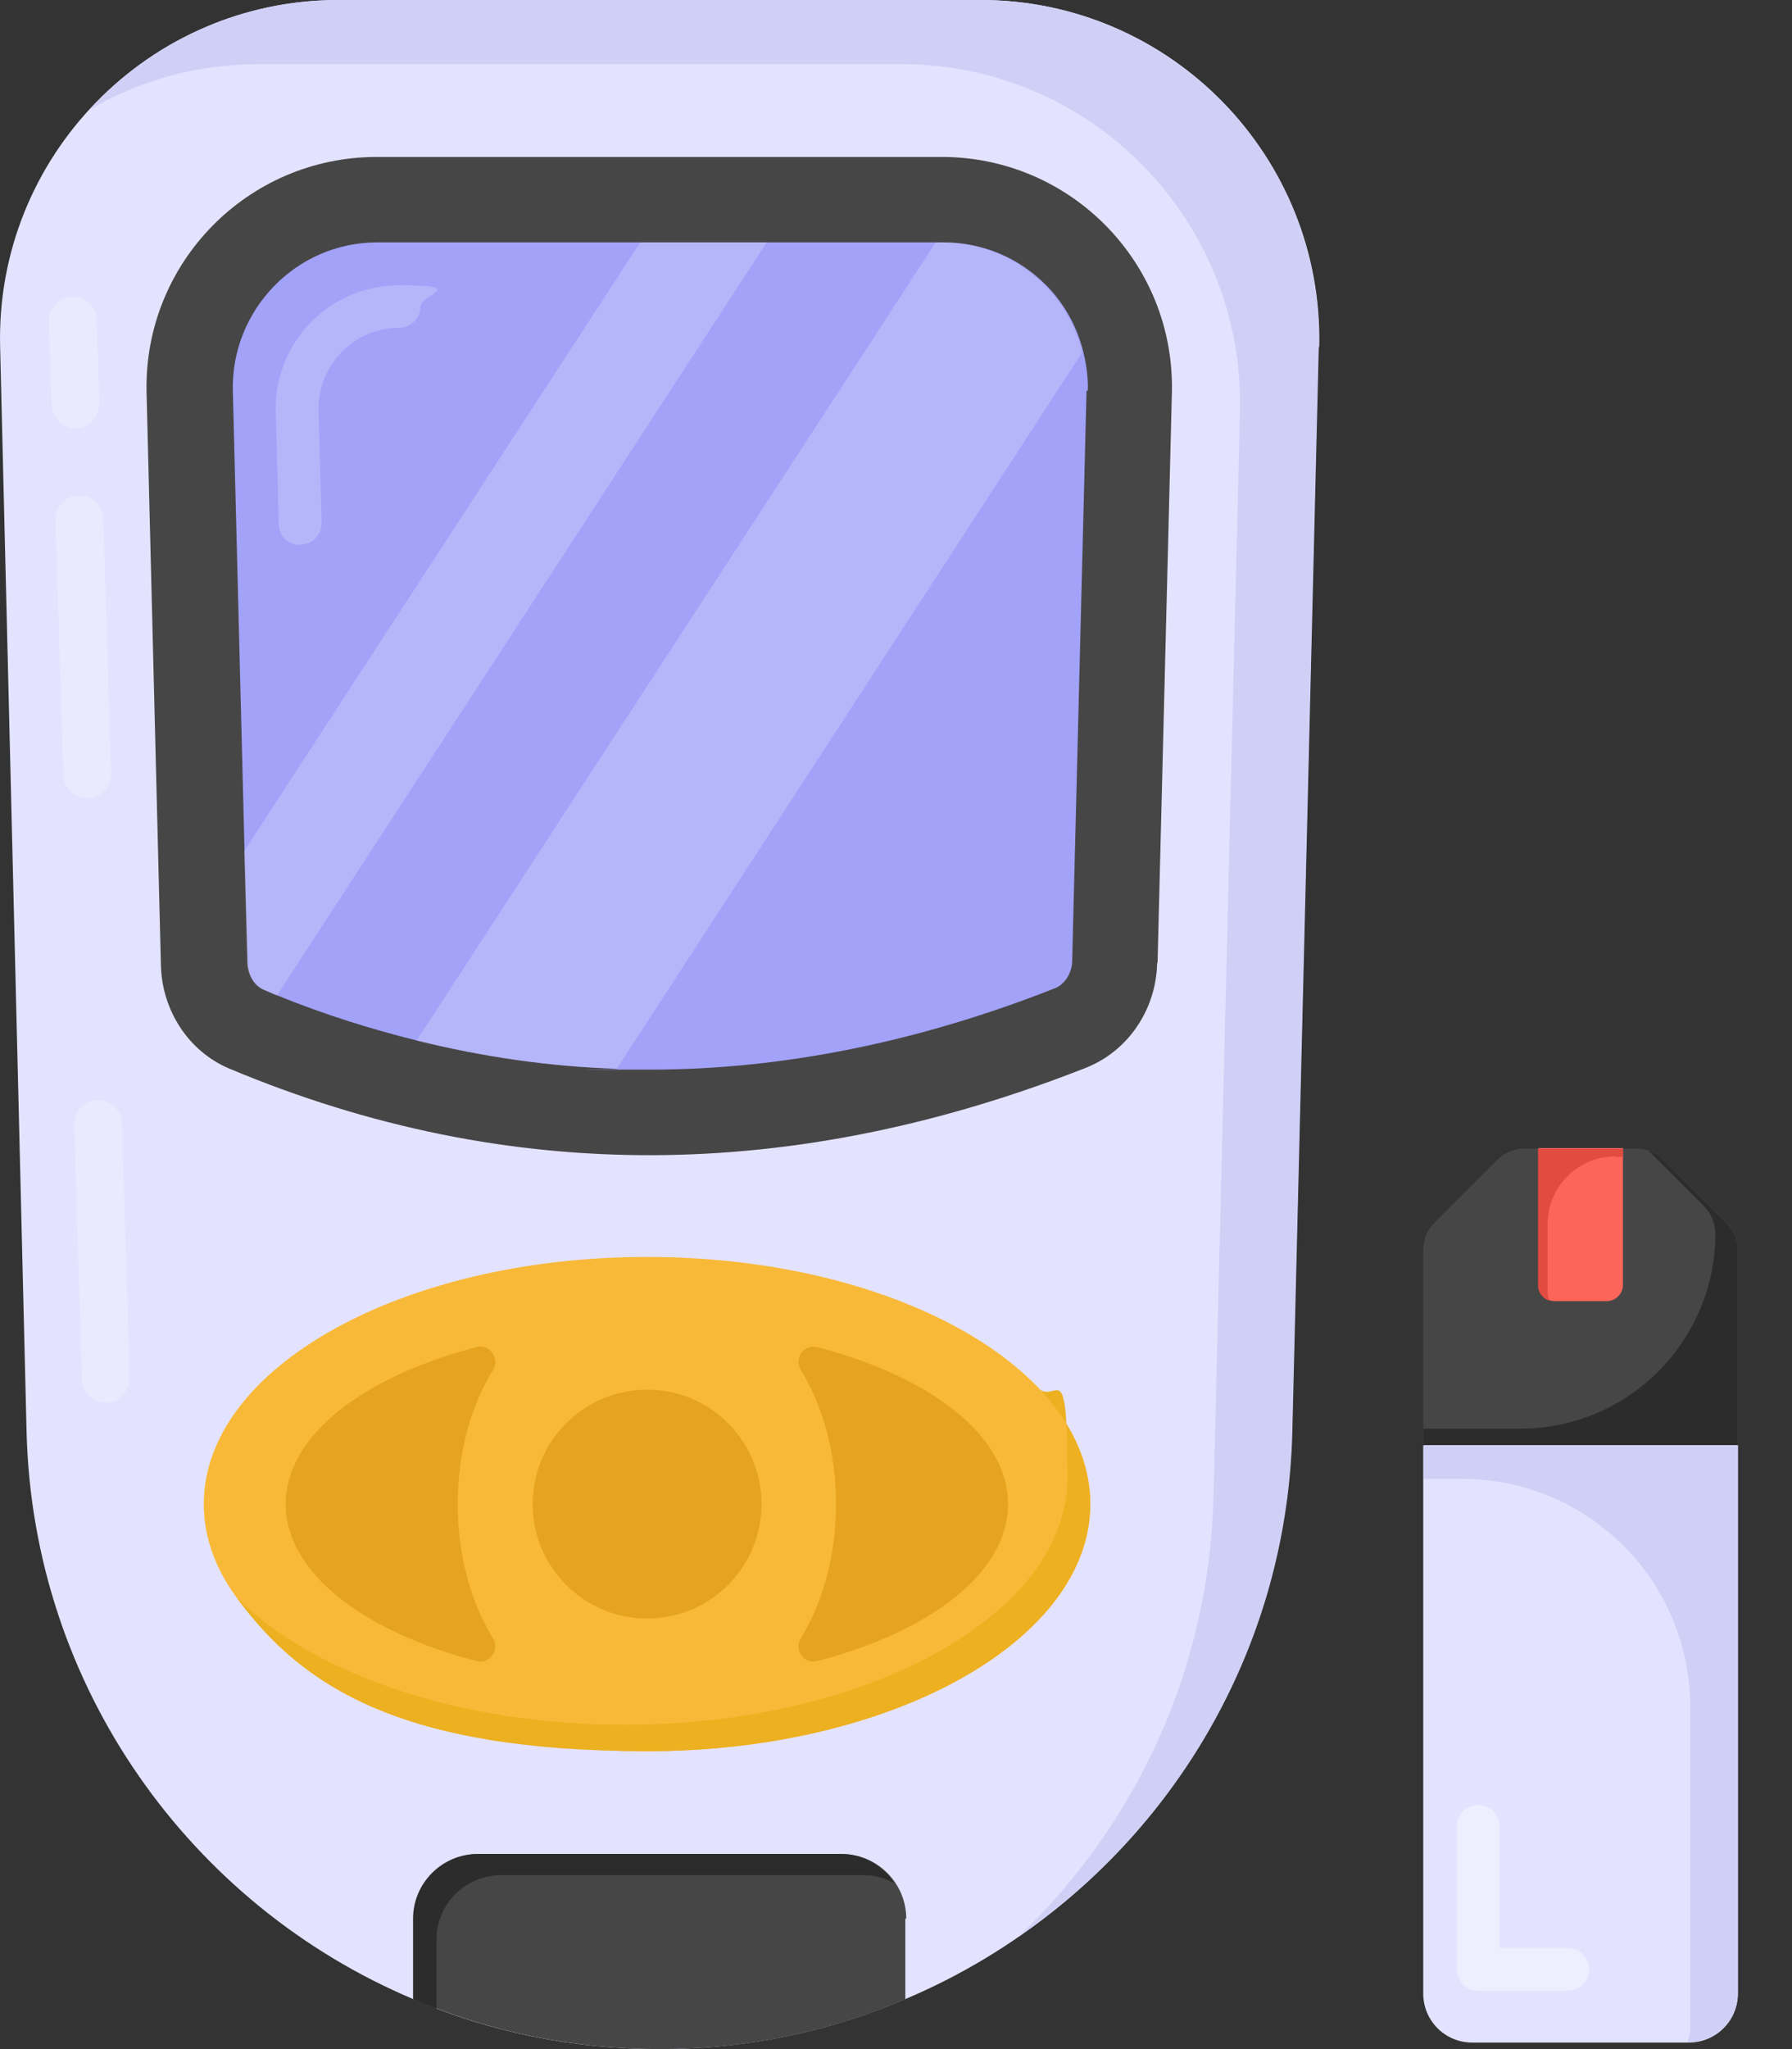 <svg width="28" height="32" viewBox="0 0 28 32" fill="none" xmlns="http://www.w3.org/2000/svg">
<rect x="0" y="0" width="28" height="32" fill="#333333" stroke="none"/>
<path d="M20.599 5.417L20.186 22.351C20.091 26.353 17.613 29.759 14.14 31.221C12.961 31.729 11.661 32 10.3 32C8.939 32 7.639 31.729 6.461 31.221C2.988 29.759 0.51 26.353 0.415 22.351L0.002 5.417C-0.073 2.451 2.317 0 5.29 0H15.325C18.29 0 20.68 2.444 20.613 5.417H20.599Z" fill="#E4E3FF"/>
<path d="M20.606 5.417L20.193 22.345C20.119 25.628 18.439 28.513 15.914 30.246C17.742 28.499 18.9 26.069 18.961 23.347L19.374 6.419C19.441 3.446 17.051 1.002 14.085 1.002H4.051C3.076 1.002 2.168 1.259 1.39 1.72C2.351 0.664 3.739 0 5.283 0H15.318C18.284 0 20.68 2.444 20.606 5.417Z" fill="#D0D0F7"/>
<path d="M18.087 15.032L18.311 6.128C18.358 4.11 16.733 2.451 14.715 2.451H5.886C3.868 2.451 2.243 4.11 2.29 6.128L2.514 15.066C2.527 15.77 2.94 16.42 3.59 16.691C7.971 18.526 12.433 18.458 16.963 16.677C17.634 16.413 18.067 15.756 18.08 15.039L18.087 15.032Z" fill="#474646"/>
<path d="M16.977 6.101L16.753 14.998C16.753 15.194 16.638 15.37 16.489 15.431C14.343 16.278 12.21 16.704 10.158 16.704C8.107 16.704 9.813 16.704 9.644 16.691C8.594 16.657 7.558 16.508 6.515 16.25C5.784 16.068 5.053 15.838 4.335 15.546C4.261 15.519 4.193 15.485 4.125 15.458C3.976 15.397 3.875 15.228 3.868 15.032L3.821 13.292L3.638 6.094C3.611 4.862 4.606 3.785 5.899 3.785H14.736C15.352 3.785 15.92 4.022 16.354 4.462C16.638 4.753 16.834 5.112 16.929 5.505C16.977 5.708 17.004 5.898 16.997 6.101H16.977Z" fill="#A2A2F9"/>
<path d="M10.111 27.348C13.936 27.348 17.038 25.62 17.038 23.489C17.038 21.357 13.936 19.629 10.111 19.629C6.285 19.629 3.184 21.357 3.184 23.489C3.184 25.62 6.285 27.348 10.111 27.348Z" fill="#F9B938"/>
<path d="M17.031 23.489C17.031 25.622 13.93 27.348 10.111 27.348C6.292 27.348 4.721 26.353 3.699 24.951C4.884 26.13 7.152 26.935 9.759 26.935C13.578 26.935 16.679 25.202 16.679 23.076C16.679 20.95 16.496 22.067 16.164 21.613C16.72 22.175 17.031 22.805 17.031 23.489Z" fill="#ECB021"/>
<path d="M7.443 21.038C7.653 20.983 7.816 21.214 7.7 21.397C7.355 21.965 7.152 22.69 7.152 23.489C7.152 24.288 7.355 25.012 7.7 25.581C7.816 25.764 7.653 25.994 7.443 25.94C5.676 25.48 4.464 24.559 4.464 23.489C4.464 22.419 5.676 21.498 7.443 21.038Z" fill="#E5A320"/>
<path d="M12.772 21.038C12.562 20.983 12.399 21.214 12.515 21.397C12.86 21.965 13.063 22.69 13.063 23.489C13.063 24.288 12.86 25.012 12.515 25.581C12.399 25.764 12.562 25.994 12.772 25.94C14.539 25.48 15.751 24.559 15.751 23.489C15.751 22.419 14.539 21.498 12.772 21.038Z" fill="#E5A320"/>
<path d="M14.146 29.962V31.221C12.968 31.729 11.668 32 10.307 32C8.946 32 7.646 31.729 6.468 31.221V29.962C6.468 29.407 6.922 28.953 7.477 28.953H13.151C13.706 28.953 14.16 29.407 14.16 29.962H14.146Z" fill="#474646"/>
<path d="M13.977 29.413C13.835 29.332 13.679 29.285 13.503 29.285H7.829C7.267 29.285 6.82 29.738 6.82 30.294V31.37C6.698 31.323 6.576 31.276 6.454 31.221V29.962C6.454 29.407 6.908 28.953 7.463 28.953H13.137C13.49 28.953 13.801 29.136 13.977 29.413Z" fill="#2D2C2C"/>
<g opacity="0.2">
<path d="M11.98 3.785L4.328 15.546C4.254 15.519 4.186 15.485 4.119 15.458C3.97 15.397 3.868 15.228 3.861 15.032L3.814 13.292L10.003 3.785H11.986H11.98Z" fill="white"/>
</g>
<g opacity="0.2">
<path d="M16.909 5.505L9.637 16.691C8.587 16.657 7.551 16.508 6.509 16.25L14.62 3.785H14.715C15.331 3.785 15.9 4.022 16.334 4.462C16.618 4.753 16.814 5.112 16.909 5.505Z" fill="white"/>
</g>
<path d="M26.388 31.898H23.003C22.576 31.898 22.238 31.553 22.238 31.133V22.575H27.154V31.133C27.154 31.56 26.808 31.898 26.388 31.898Z" fill="#E4E3FF"/>
<path d="M27.154 22.568V31.127C27.154 31.553 26.815 31.892 26.389 31.892H26.368C26.395 31.817 26.409 31.729 26.409 31.648V26.658C26.409 24.687 24.811 23.096 22.847 23.096H22.245V22.568H27.16H27.154Z" fill="#D0D0F7"/>
<path d="M27.154 19.521V22.568H22.238V19.521C22.238 19.358 22.299 19.209 22.414 19.094L23.396 18.113C23.511 17.997 23.66 17.936 23.822 17.936H25.569C25.732 17.936 25.881 17.997 25.996 18.113L26.977 19.094C27.093 19.209 27.154 19.358 27.154 19.521Z" fill="#474646"/>
<path d="M27.154 19.521V22.568H22.238V22.311H23.755C25.434 22.311 26.802 20.95 26.802 19.264C26.802 19.101 26.734 18.945 26.619 18.83L25.759 17.97C25.847 17.997 25.935 18.052 25.996 18.119L26.971 19.094C27.086 19.209 27.154 19.365 27.154 19.528V19.521Z" fill="#2D2C2C"/>
<path d="M25.109 20.32H24.296C24.154 20.32 24.039 20.205 24.039 20.063V17.93H25.359V20.063C25.359 20.205 25.244 20.32 25.102 20.32H25.109Z" fill="#FC6559"/>
<path d="M25.244 18.058C24.655 18.058 24.181 18.532 24.181 19.121V20.184C24.181 20.232 24.195 20.273 24.215 20.313C24.107 20.286 24.032 20.184 24.032 20.076V17.943H25.359V18.065H25.237L25.244 18.058Z" fill="#E24B40"/>
<g opacity="0.4">
<path d="M24.499 31.093H23.098C22.915 31.093 22.766 30.944 22.766 30.761V28.52C22.766 28.337 22.915 28.188 23.098 28.188C23.281 28.188 23.43 28.337 23.43 28.52V30.422H24.499C24.682 30.422 24.831 30.571 24.831 30.754C24.831 30.937 24.682 31.086 24.499 31.086V31.093Z" fill="white"/>
</g>
<path d="M10.111 25.276C11.098 25.276 11.899 24.476 11.899 23.489C11.899 22.502 11.098 21.701 10.111 21.701C9.124 21.701 8.323 22.502 8.323 23.489C8.323 24.476 9.124 25.276 10.111 25.276Z" fill="#E5A320"/>
<g opacity="0.2">
<path d="M4.687 8.511C4.504 8.511 4.356 8.369 4.356 8.186L4.308 6.419C4.281 5.363 5.134 4.455 6.238 4.455C7.342 4.455 6.57 4.604 6.57 4.787C6.57 4.97 6.421 5.119 6.238 5.119C5.52 5.119 4.965 5.715 4.978 6.399L5.026 8.166C5.026 8.349 4.884 8.504 4.701 8.504H4.694L4.687 8.511Z" fill="white"/>
</g>
<g opacity="0.8">
<g opacity="0.3">
<path d="M1.376 12.466C1.173 12.466 0.997 12.31 0.99 12.107L0.868 8.125C0.868 7.922 1.024 7.746 1.227 7.739C1.43 7.733 1.606 7.895 1.613 8.098L1.735 12.08C1.735 12.283 1.579 12.459 1.376 12.466Z" fill="white"/>
</g>
<g opacity="0.3">
<path d="M1.667 21.904C1.464 21.904 1.288 21.749 1.281 21.545L1.16 17.564C1.16 17.361 1.315 17.185 1.518 17.178C1.722 17.178 1.898 17.334 1.904 17.537L2.026 21.518C2.026 21.721 1.871 21.898 1.667 21.904Z" fill="white"/>
</g>
<g opacity="0.3">
<path d="M1.193 6.69C0.99 6.69 0.814 6.534 0.807 6.331L0.767 5.017C0.767 4.814 0.923 4.638 1.126 4.631C1.329 4.625 1.505 4.787 1.512 4.99L1.552 6.304C1.552 6.507 1.397 6.683 1.193 6.69Z" fill="white"/>
</g>
</g>
</svg>
